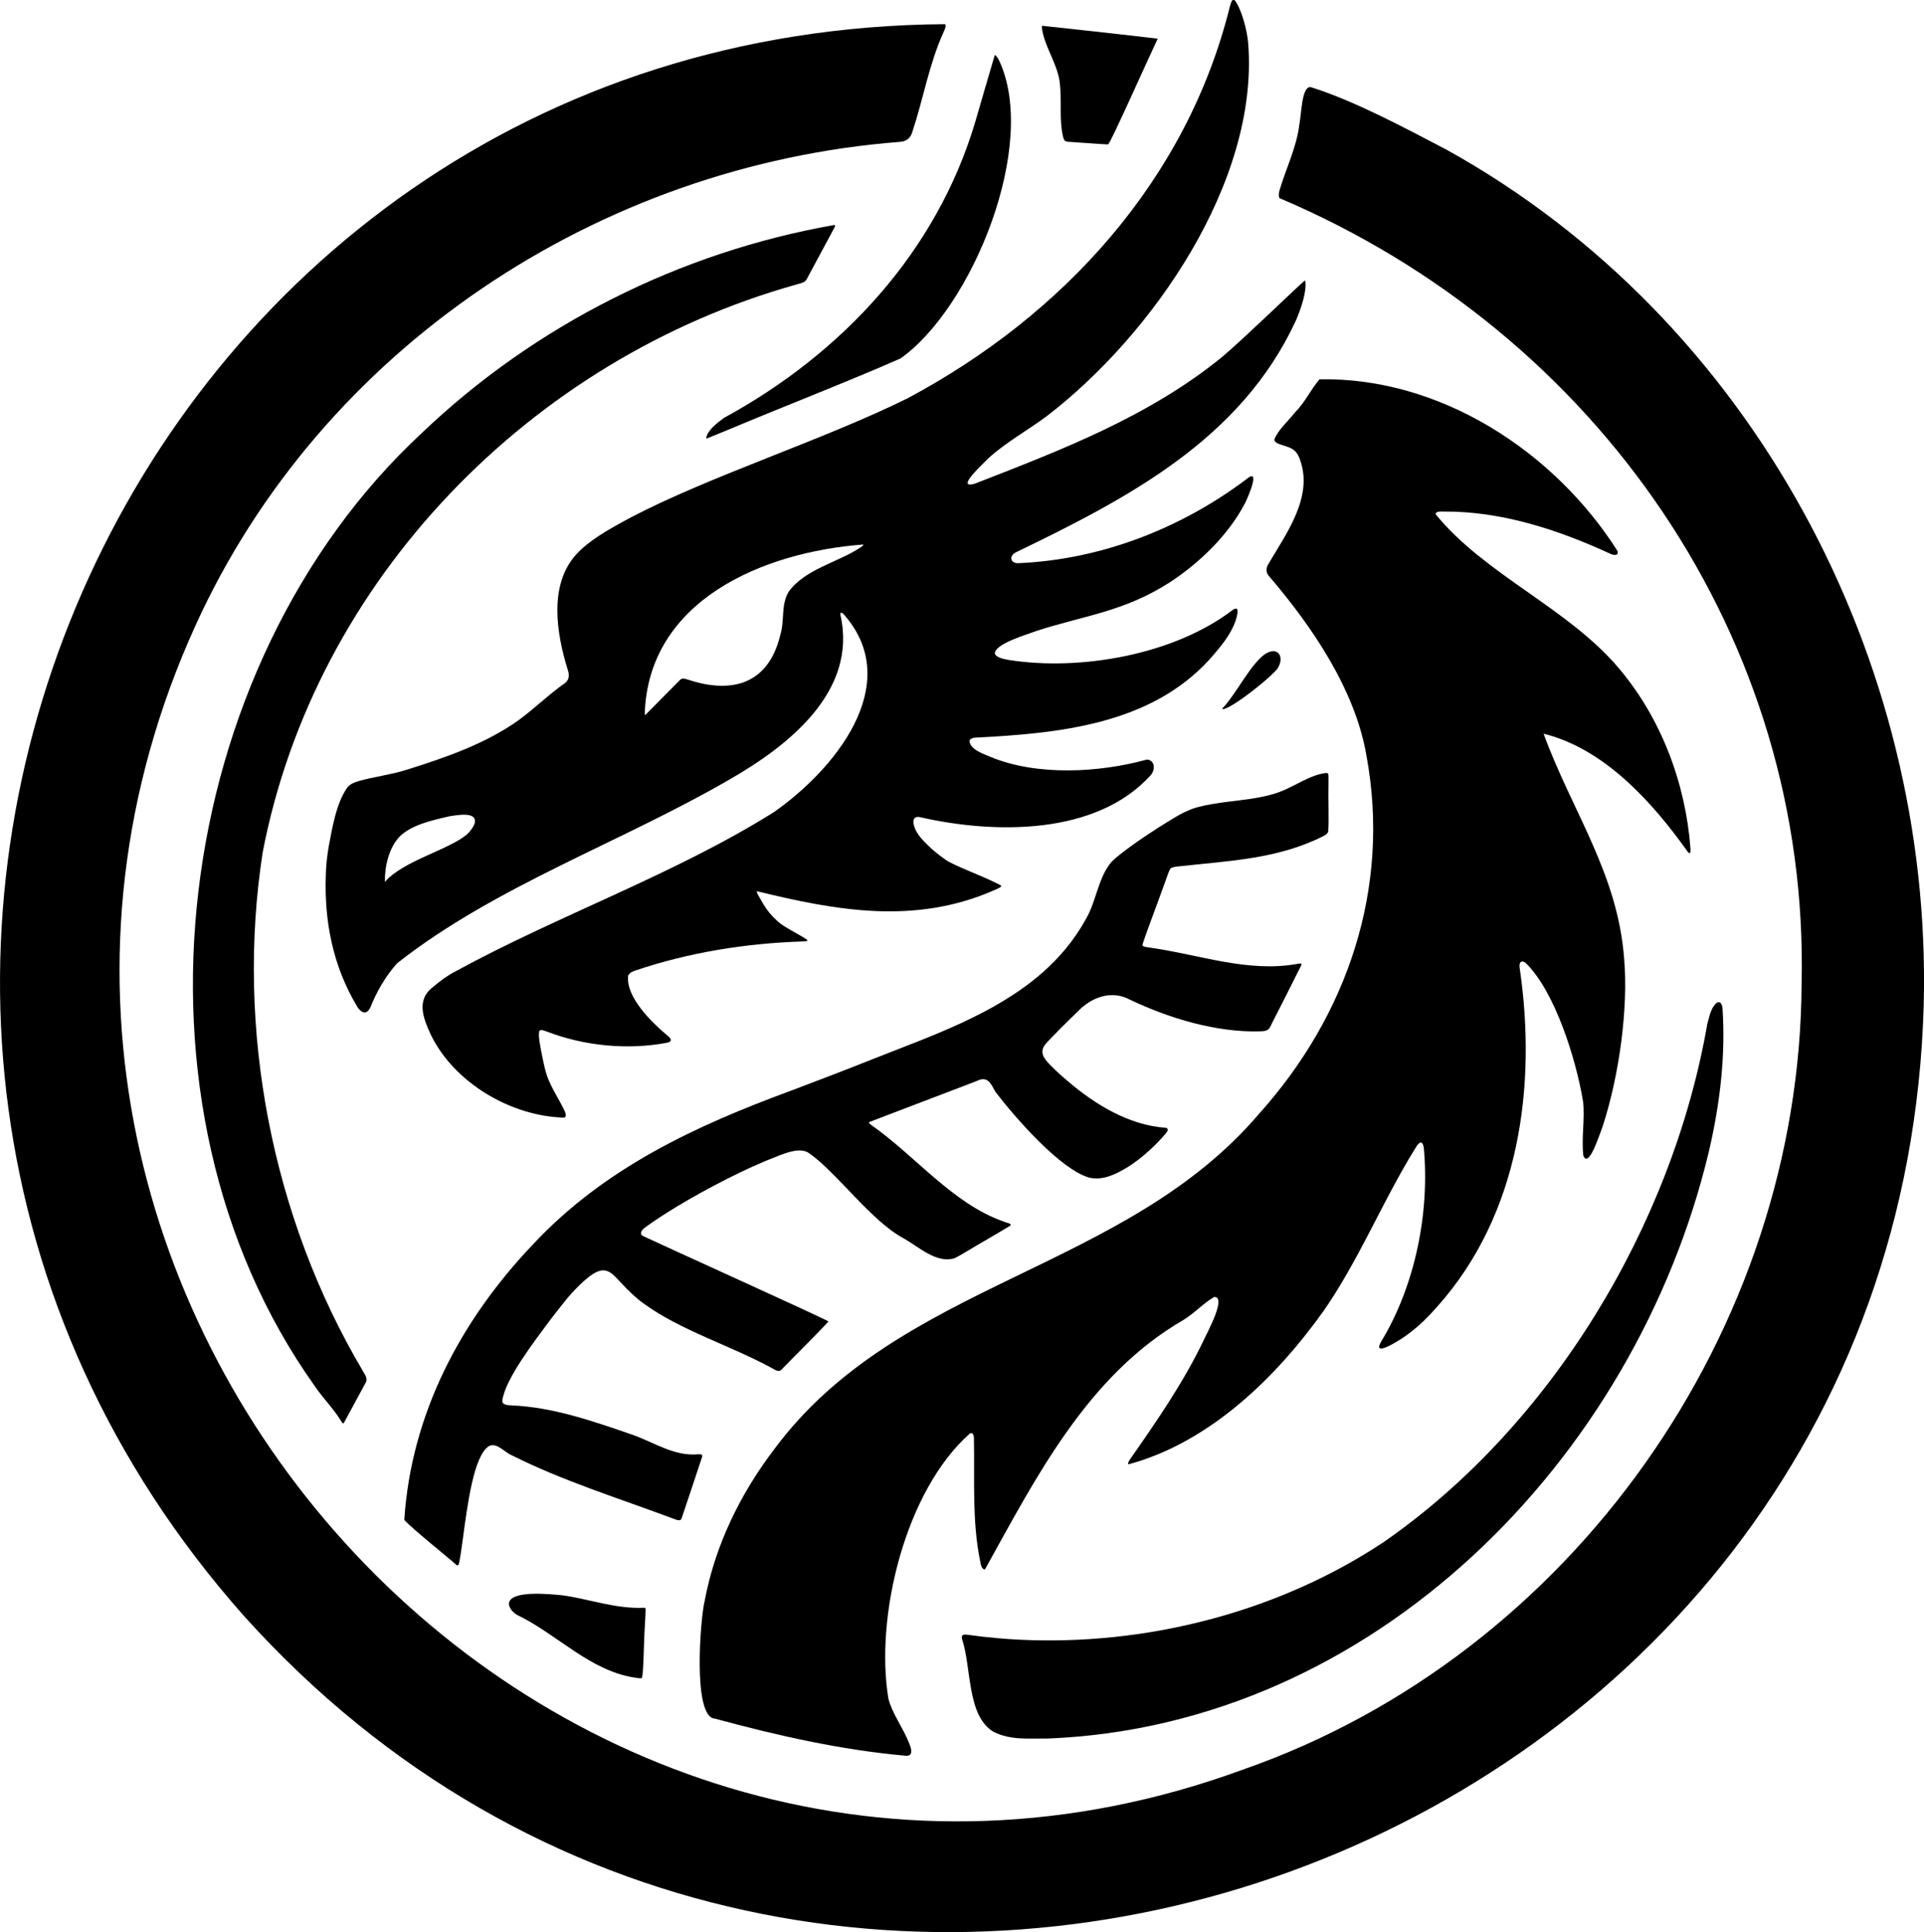 <?xml version="1.0" encoding="UTF-8"?>
<svg id="Layer_1" data-name="Layer 1" xmlns="http://www.w3.org/2000/svg" viewBox="0 0 597.31 599.73">
  <path d="M293.47,7.59c.33.6-.21,1.58-.5,2.29-4.51,9.9-6.27,20.61-9.69,30.93-.5,1.95-1.85,3.12-3.89,3.23-93.55,7.22-179.53,64.07-218.65,150.01-94.23,206.97,109.55,434.36,325.27,355.19,102.02-35.64,172.8-136.39,173.3-243.87,2.51-106.9-63.26-201.97-162.09-243.87-.38-.72-.18-1.82.09-2.67,2.02-6.75,5.25-13.18,6.08-20.23.67-3,.67-12.39,3.73-11.5,13.5,4.25,29.15,12.67,41.97,19.37,94.82,52.55,150.8,158.11,148.14,265.18-7.12,266.52-343.3,388.22-521.55,189.88C-92.88,311.41,37.84,9.26,293.41,7.5l.05.09Z"/>
  <path d="M491.39,341.55c-1.99-12.16-8.54-33.85-17.86-42.76-1.35-.85-1.95,0-1.76,1.56,5.43,36.83-.07,76.64-25.49,105.13-2.74,3.15-5.66,6.06-8.98,8.52-1.41,1.16-11.9,8.1-8.44,2.31,10.5-17.34,15.07-40.1,13.14-60.25-.54-2.43-1.57-1.36-2.5.18-2.89,4.63-5.53,9.41-8.09,14.23-6.49,12.22-12.43,24.78-20.32,36.19-14.78,20.82-35.54,41.07-60.73,47.87-.48-.19.27-1.28.58-1.72,8.35-11.96,16.74-24.09,22.99-37.31.68-1.56,7.04-13.12,3.01-12.9-3.43,1.97-6.22,5.13-9.67,7.2-29.65,17.19-45.53,48.64-61.48,77.33-1.05.13-1.33-1.62-1.5-2.53-2.54-12.47-1.69-25.14-1.93-37.81.07-.95-.27-2.47-1.31-1.78-19.95,17.66-29.5,56.62-25.24,82.28,1.2,4.68,4.55,9.02,6.35,13.61.94,2.12,1.42,4.42-1.25,4.06-20.03-1.81-39.59-6.23-58.96-11.49-7.07-.32-4.47-31.65-3.19-36.5,3.18-17.11,11-33.21,21.55-47.05,38.64-52.22,108.68-55.03,150.59-104.22,27.4-30.5,40.94-70.1,33.3-111.24-3.53-20.57-17.1-40.3-30.18-55.56-1.13-1.21-1.03-2.69-.14-4.01,5.67-9.58,13.6-20.46,9.88-31.7-.43-1.33-.99-2.69-2.14-3.53-1.2-.94-3.28-1.32-4.62-1.87-.94-.38-1.4-.85-1.35-1.43,1.15-2.95,4.31-5.7,6.33-8.28,3.35-3.4,4.76-6.92,7.66-10.34,37.34-.72,72.77,22.23,92.49,53.25.55,1.64-1.27,1.41-2.34.84-16.2-7.45-33.77-13.2-51.75-13.04-.71-.06-2.69-.01-2.29.9,15.34,18.81,41.33,29.17,57.06,48.02,13.02,15.49,20.51,35.59,22,55.68.01.9.1,2.26-.98.83-11-15.47-25.91-31.85-44.62-36.48,8.75,23.99,23.09,43.42,25.02,69.97,1.27,15.06-1.43,35.88-6.72,52.05-.76,1.82-4.27,13.24-5.96,8.96-.65-5.57.56-11.53-.1-16.99l-.02-.16Z"/>
  <path d="M306.74,142.36c-.84.98-10.72,9.78-4.02,7.74,26.99-10.5,54.17-20.9,76.81-39.4,7.03-5.99,21.02-19.59,25.3-23.42.18-.13.27-.22.4-.1.53,3.31-1.42,8.86-2.93,12.34-17.06,36.91-52.18,55.13-87.06,72-2.05,1.19-1.51,3.25.76,3.3,25.6-1.06,50.46-10.68,70.86-26.01,4.81-4.09.51,5.65-.29,7.29-5.31,10.2-14.49,18.84-23.38,24.64-14.34,9.24-26.99,10.38-41.49,15.13-2.33.93-12.95,3.92-12.85,7.02.52,1.38,3.19,1.74,4.6,2.01,22.15,3.41,51.13-1.69,69.3-15.61.65-.43,1.13-.54,1.33-.15.3.52,0,2.05-.39,3.26-1.56,4.69-4.87,8.5-8.06,12.15-18.48,20.39-46.84,23.09-73.03,24.43-.91.11-1.55.46-1.62,1.06.31,2.76,4.43,3.97,6.68,4.97,14.36,5.89,33.49,4.86,48.37.77,2.59.11,2.69,3.22,1.17,4.89-16.94,18.68-48.47,18.23-71.45,13.01-1.75-.45-2.51.61-2.08,2.27.69,3.1,3.33,5.36,5.63,7.6.83.78,4.18,3.37,5.14,3.88,4.3,2.27,9.64,4.13,14.44,6.48,1.2.62,2.14.91,1.9,1.27-.21.34-1.77,1.01-2.51,1.31-24.31,10.53-48.5,6.22-73.23.16-.14.15-.04.5.25,1.05.47.83,1.16,2.03,1.7,2.96,1.44,2.29,2.27,3.33,4.48,5.36,1.87,1.72,6.05,3.72,8.7,5.41,1.31.92-.37.7-1.2.81-17.38.57-35.04,3.39-51.57,8.96-.92.3-2.01.76-2.38,1.62-.84,6.66,7.39,14.62,12.2,18.64,1.16.91,1.66,1.88-.2,2.22-12.08,2.29-25.53,1.01-37.1-3.42-.42-.16-.82-.3-1.17-.4-.65-.18-1.11-.18-1.31.17-.4,1.48.25,4.31.53,6.06.66,3.14,1.28,6.83,2.41,9.26,1.35,3.24,3.46,6.36,4.94,9.56.28.69.62,1.69-.15,2.01-16.48-.4-34.19-10.77-41.47-25.83-2.33-5.13-4.63-10.85.95-14.89,2-1.74,4.43-3.51,6.78-4.7,32.12-17.51,68.05-30.11,98.84-49.42,18.83-13.16,40.09-39.23,22.4-60.55-.53-.68-1.99-2.36-1.73-.51,5.31,23.64-16.24,40.57-34.75,51.11-33.46,19.38-72.55,32.99-102.86,56.84-3.66,4.04-6.38,8.83-8.4,13.85-.43.8-1.06,1.6-1.99,1.44-.87-.18-1.79-1.24-2.24-2.13-7.34-12.37-10.06-26.12-9.55-40.5.08-2.97.34-5.46.84-8.51,1.11-5.94,2.36-13.79,5.84-18.67.88-1.07,1.96-1.54,3.68-2.04,4.32-1.25,10.07-1.97,14.58-3.42,12.15-3.82,24.38-7.98,34.88-15.41,5.01-3.67,9.44-8.07,14.53-11.62,1.22-1.02,1.27-2.44.83-3.84-3.61-11.52-5.97-26.41,2.42-35.87,3.91-4.31,9.4-7.52,17.15-11.67,24.6-12.87,59.67-24,85.87-36.95,48.29-25.77,86.71-67.71,100.07-121.7.42-1.32.66-2.45,1.57-1.75,2.06,2.76,3.81,9.34,4.11,13.42,3.27,42.92-29.81,90.47-62.53,115.56-5.98,4.46-12.55,8.01-18.1,13.04l-.14.13ZM268.01,169.02c-31.27,2.36-66.91,17.41-67.86,52.82.16.15.43-.16.59-.31,2.06-2.06,8.69-8.82,10.46-10.56.63-.53,1.14-.37,2.18-.07,12.86,4.33,24.92,2.24,28.81-13.59,1.49-4.71.16-9.51,2.67-13.65,5.13-7.06,15.22-9.05,22.24-13.7.36-.26.92-.59.93-.9l-.02-.05ZM119.53,273.72c5.67-6.56,19.7-9.86,25.44-14.73,1.01-.9,2.14-2.43,2.45-3.64.57-3.49-5.27-2.35-7.7-2.02-6.33,1.44-12,2.8-15.71,6.39-3.28,3.53-4.6,9.21-4.52,13.98l.04.03Z"/>
  <path d="M411.93,239.94c.73.13.46,1.28.51,3.19-.13,4.77.2,11.92-.1,14.99-.15.54-.59.91-1.33,1.32-14.04,7.19-29.24,7.74-44.62,9.44-.91.08-2.54.22-3.02.73-.66,1.03-1.12,2.82-2.12,5.42-2.29,6.44-5.65,15.13-6.58,18.25-.01.73,1.73.73,2.48.89,15.28,2.17,30.58,7.9,46.02,4.95.69-.08.99-.02.88.37-2.3,4.67-7.16,14.2-9.22,18.24-.95,2.27-1.57,2.31-3.65,2.4-13.52.4-28.18-4.02-40.38-9.83-5.81-3.09-11.96-.77-16.23,3.7-2.75,2.64-8.02,7.8-10.09,10.21-1.75,2.31-.64,4.14,1.55,6.36,1.73,1.8,3.73,3.56,5.68,5.2,8.42,7.2,18.93,13.52,30.15,14.29,1.21.24.53,1.21.03,1.8-3.05,3.64-7.49,7.72-11.73,10.38-3.95,2.38-7.69,4.19-11.9,3.33-9.07-2.49-23.15-18.73-29.2-26.61-1.46-2.58-2.37-5.16-5.9-3.38-6.96,2.66-16.71,6.37-24.17,9.22-4.23,1.62-7.66,2.92-8.92,3.41-.47.18-.37.41.33.94,13.68,9.53,25.34,24.48,41.16,30.01.67.34,2.91.66,2.02,1.34-1.59.95-4.92,2.94-7.06,4.17-4.53,2.56-7.56,4.61-10.26,5.92-5.61,1.63-11.03-3.57-15.7-6.19-10.11-5.38-20.74-20.41-29.39-26.46-2.64-1.84-6.91-.19-9.73.91-10.14,3.88-21.88,10.04-30.96,15.46-3.46,2.1-7.53,4.67-10.35,6.81-.46.35-.79.69-1.02,1.18-.06.13-.09.26-.1.38-.05.65.42.89.84,1.09,5.12,2.45,54.27,24.66,57.36,26.41-2.97,3.29-11.91,12.15-14.61,14.97-.84.94-2.07-.03-3.07-.54-12.37-6.79-28.28-11.65-39.6-19.92-2.44-1.71-5.1-4.28-7-6.38-1.82-1.81-3.41-4.17-5.98-3.98-2.12.27-3.72,1.66-5.68,3.3-4.6,4.27-5.85,6.22-10.43,12.05-4.74,6.41-13.99,18.31-14.9,25.06-.15,1.29,1.62,1.46,2.79,1.49,12.92.55,25.17,4.84,37.28,9.01,6.9,2.34,13.22,6.92,20.81,6.17,1.11-.05,1.37.16,1.11.94-1.13,3.4-5.31,16.04-6.33,18.98-.46,1.22-2.05.15-3.09-.12-16.66-6.23-33.83-11.54-49.74-19.54-2.17-.92-4.58-4.03-6.97-2.8-4.74,2.91-6.7,18.38-8.11,28.8-.39,2.88-.74,5.4-1.09,7.12-.14.56-.24,1.53-.97.92-2.51-2.3-13.74-11.21-16.12-13.93,2.14-32.74,17.35-61.71,39.76-85.31,22.16-23.8,50.38-36.93,80.76-48.09,8.13-3.09,17-6.45,25.51-9.86,17.86-7.07,37.15-13.63,51.9-26.45,5.36-4.67,10.14-10.31,13.7-16.83,3.24-5.5,3.8-13.03,8.03-17.82,2.44-2.41,8.66-6.83,14.41-10.51,4.6-2.79,8.2-5.48,13.23-6.61,7.96-1.94,16.89-1.7,24.43-4.47,4.65-1.73,9.75-5.47,14.58-5.9l.09.02Z"/>
  <path d="M259.02,69.86c.38.06.22.4.09.67-1.45,2.71-7.2,13.43-8.68,16.15-.69,1.18-1.91,1.21-3.24,1.65-82.34,23.03-149.38,91.6-165.64,176.25-8.46,54.7,2.83,113.24,31.07,160.93.67,1.24,1.71,2.42.87,3.75-1.38,2.55-5.42,10.04-6.62,12.21-.3.49-.47.5-.79-.07-2.34-3.98-5.78-7.31-8.35-11.14-62.54-87.74-44.89-223.43,33.33-295.95,35.02-33.42,80.14-56.09,127.89-64.46h.08Z"/>
  <path d="M534.13,311.3c.41.36.6,1.14.63,1.76.48,7.02.31,14.2-.38,21.39-.75,7.8-2.12,15.63-3.94,23.34-22.9,95.32-103.97,177.73-204.92,181.85-6.37-.04-11.66.59-17.03-2.05-8.35-4.89-6.85-19.8-9.77-28.65-.46-1.5.33-1.69,1.66-1.5,6.63.93,13.38,1.5,20.17,1.68,38.03,1.04,77.4-9.42,109.04-30.47,52.25-36.24,89.65-98.54,100.48-160.98.67-2.27,1.01-4.53,2.64-6.2.41-.35.88-.51,1.33-.25l.1.07Z"/>
  <path d="M219.25,135.82c.58-2.44,3.47-4.64,5.58-6.15,36.53-19.9,66.01-51.48,78-92.03,1.71-5.82,4.26-14.75,5.93-20.32.06-.13.12-.23.26-.2.27.19.89,1.06,1.12,1.59,12.33,26-8.16,76.69-30.55,92.54-15.39,6.81-37.91,15.57-52.69,21.8-3.92,1.61-6.65,2.73-7.39,3.03-.15.05-.25,0-.27-.2v-.06Z"/>
  <path d="M359.41,12.01c-3.23,6.81-14.42,31.98-15.39,32.82-2.78-.11-6.98-.48-10.43-.68-1.51-.15-2.5-.04-2.96-.43-.44-.37-.6-1.27-.74-1.93-1.02-4.93-.3-9.98-.78-15.04-.27-6.33-5.12-12.39-5.69-18.47.02-.18.09-.26.22-.27,2.46.24,28.02,3.05,35.76,3.99h0Z"/>
  <path d="M200.07,499.06c.19.04.3.12.35.29.04.61-.09,2.36-.18,4.62-.43,5.98-.37,14.67-.95,16.86-.3.24-1.45.03-2.04-.06-13.97-2.06-23.98-13.22-36.17-19.22-1.47-.65-2.86-2.05-3.09-3.58-.05-4.5,12.66-3.18,16.81-2.76,8.33,1.2,16.68,4.29,25.18,3.84l.09.02Z"/>
  <path d="M379.49,219.89c4.26-4.39,8.49-13.39,13.17-16.82,4.03-2.62,6.28.74,3.96,4.45-1.79,2.29-8.72,7.98-13.32,10.88-1.59,1-2.92,1.66-3.61,1.72-.14.01-.27-.01-.23-.17l.02-.06Z"/>
</svg>